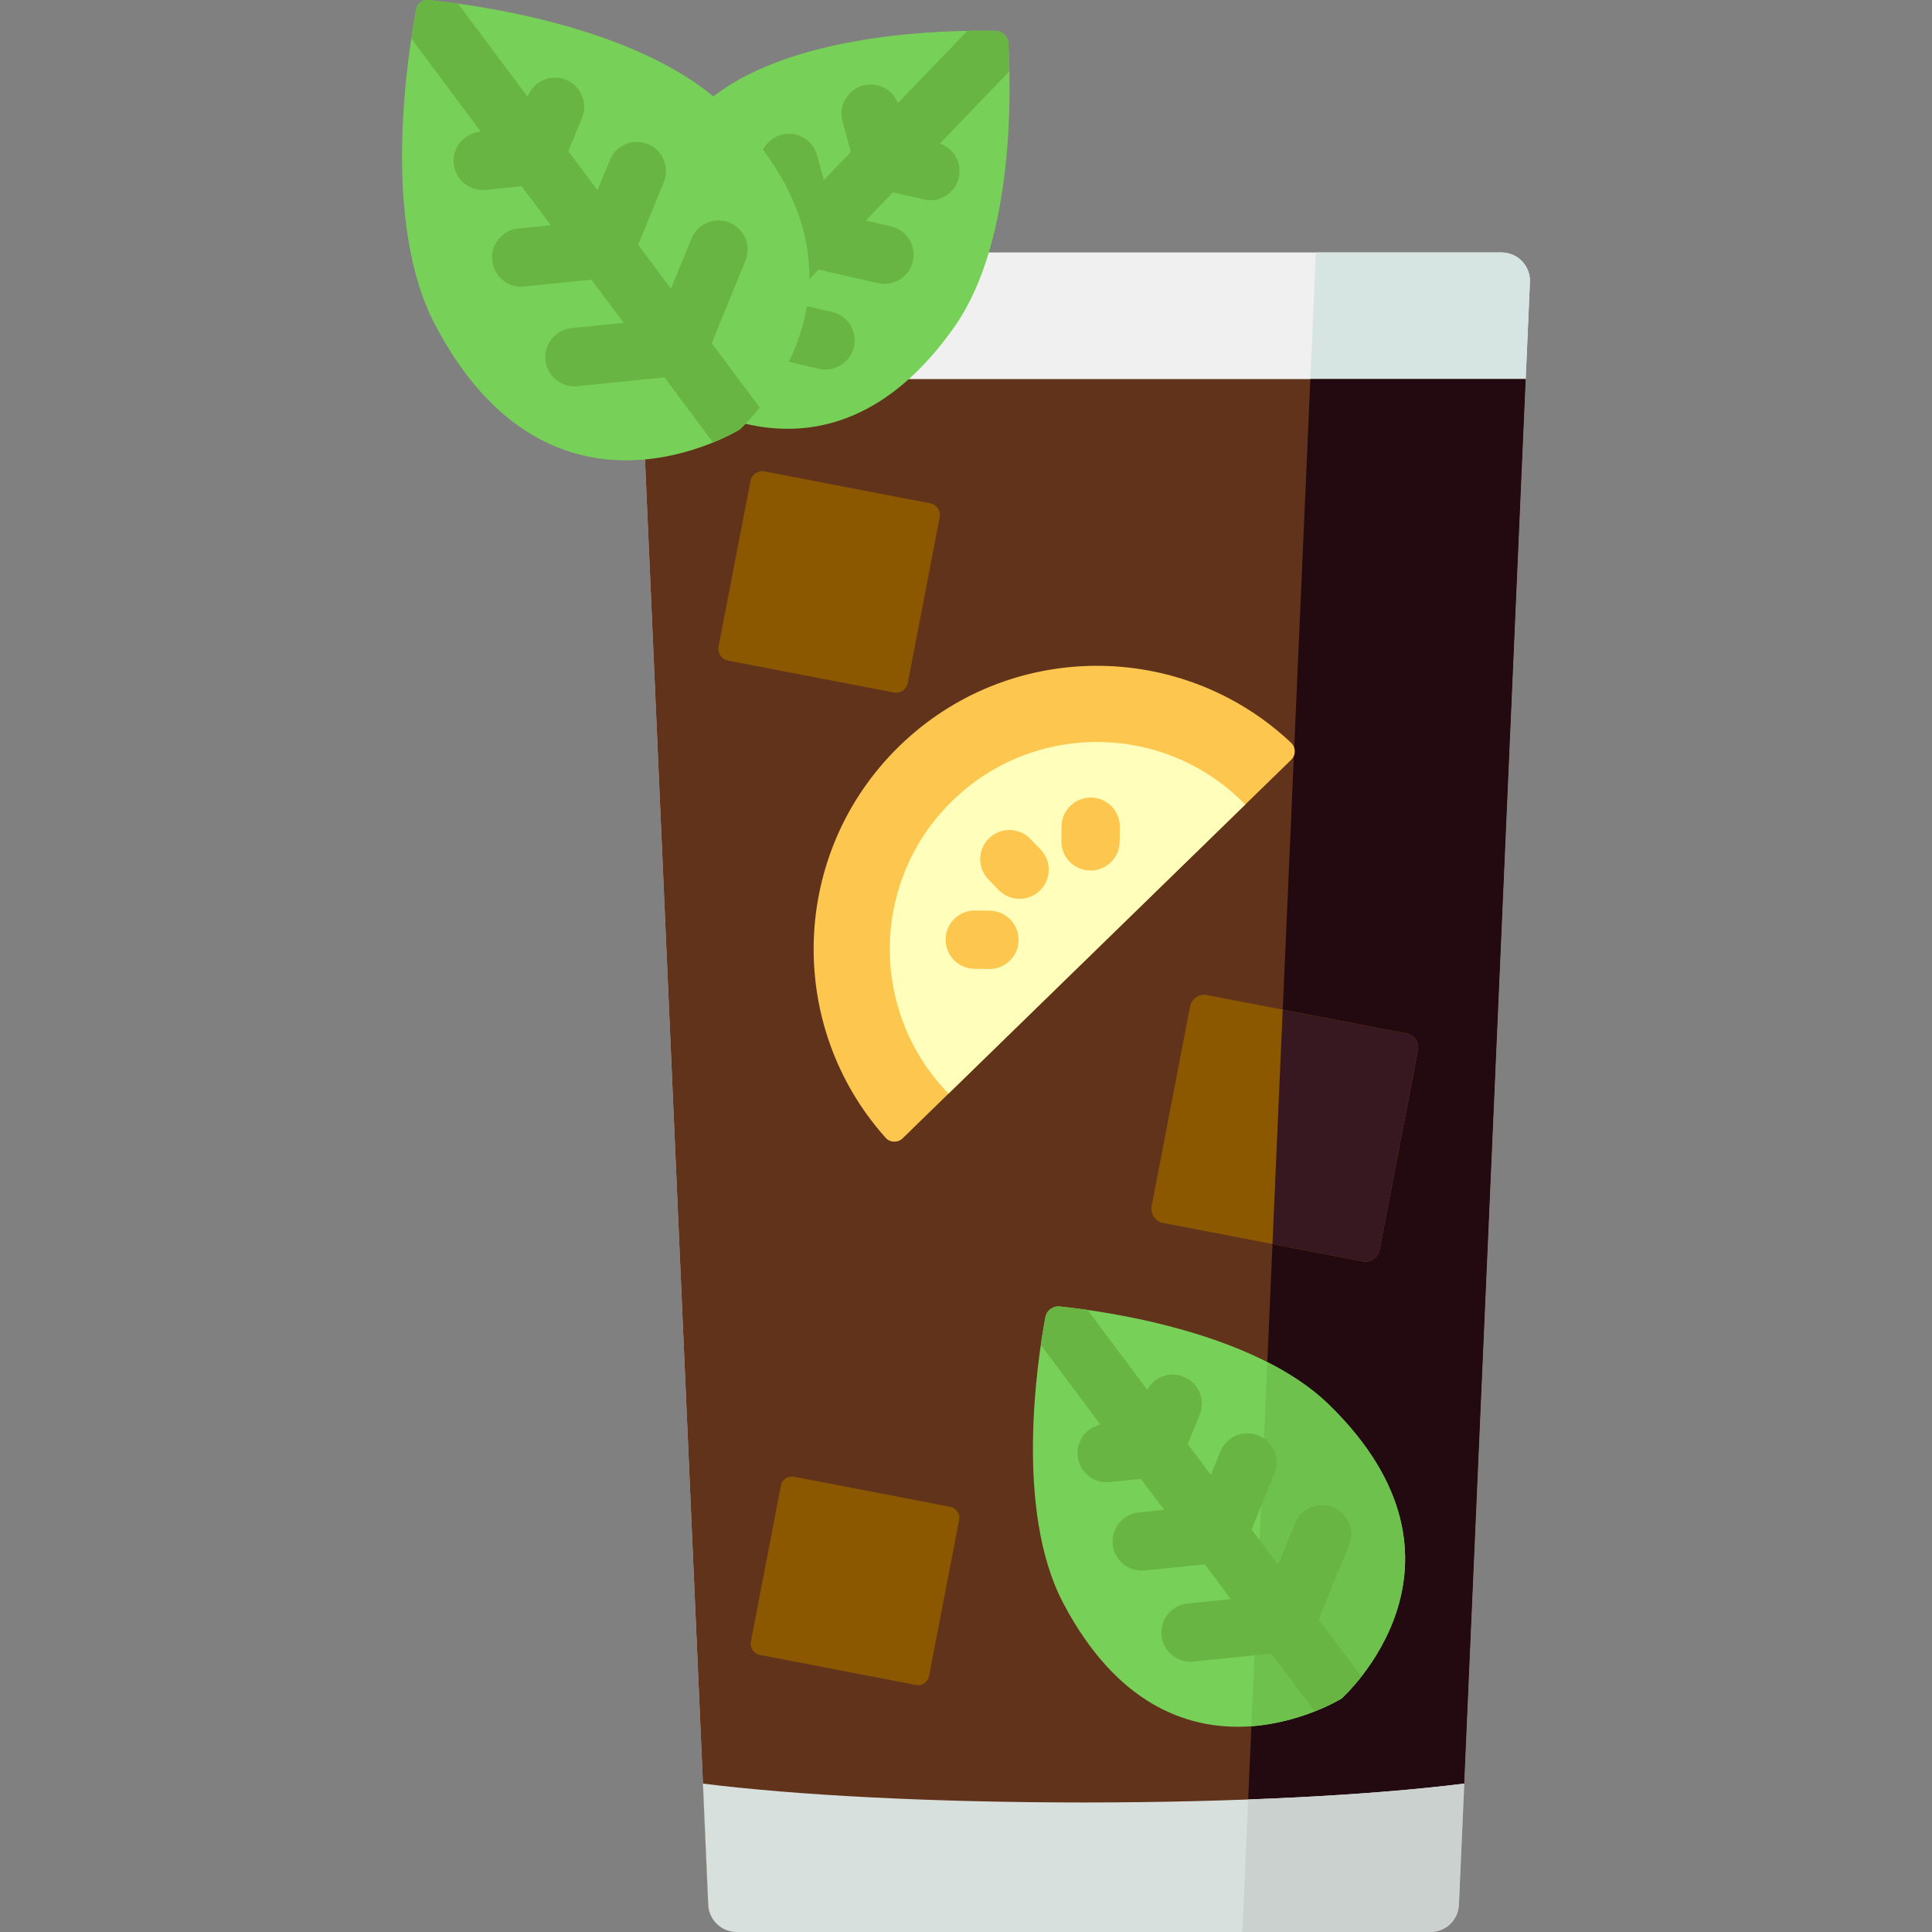 <svg width="43" height="43" viewBox="0 0 43 43" fill="none" xmlns="http://www.w3.org/2000/svg">
<rect x="0" y="0" width="43" height="43" fill="#808080" stroke="none"/>
<g clip-path="url(#clip0_29_1024)">
<path d="M31.838 43H16.396C16.057 43 15.778 42.733 15.763 42.395L14.183 6.279C14.167 5.919 14.455 5.619 14.815 5.619H33.419C33.779 5.619 34.067 5.919 34.051 6.279L32.47 42.395C32.456 42.733 32.177 43 31.838 43Z" fill="#F0F0F0"/>
<path d="M33.419 5.619H29.287L27.651 43H31.838C32.177 43 32.456 42.733 32.47 42.395L34.051 6.279C34.067 5.919 33.779 5.619 33.419 5.619Z" fill="#D6E5E2"/>
<path d="M14.277 8.437L15.763 42.395C15.778 42.733 16.057 43 16.396 43H31.838C32.177 43 32.456 42.733 32.471 42.395L33.957 8.437H14.277Z" fill="#62331B"/>
<path d="M29.164 8.437L27.651 43H31.838C31.986 43 32.123 42.949 32.231 42.863C32.262 42.839 32.291 42.811 32.316 42.782C32.329 42.767 32.342 42.751 32.353 42.735C32.376 42.703 32.396 42.668 32.413 42.632C32.422 42.614 32.429 42.595 32.436 42.576C32.449 42.538 32.459 42.498 32.465 42.457C32.468 42.437 32.469 42.416 32.47 42.395L33.957 8.437H29.164Z" fill="#230A11"/>
<path d="M24.117 40.117C20.729 40.117 17.694 39.954 15.645 39.697L15.763 42.395C15.778 42.733 16.057 43 16.396 43H31.838C32.177 43 32.456 42.733 32.471 42.395L32.589 39.697C30.54 39.954 27.505 40.117 24.117 40.117Z" fill="#D7E0DC"/>
<path d="M28.737 16.911C28.845 16.807 28.843 16.634 28.735 16.531C26.29 14.229 22.443 14.242 20.015 16.607C17.587 18.973 17.472 22.819 19.71 25.322C19.809 25.434 19.982 25.439 20.09 25.335L28.737 16.911Z" fill="#FDC74F"/>
<path d="M27.715 17.907C25.939 16.084 23.021 16.046 21.198 17.822C19.374 19.598 19.336 22.516 21.111 24.34L27.715 17.907Z" fill="#FFFFBB"/>
<path d="M22.744 20.004C22.558 20.018 22.367 19.953 22.227 19.809L22 19.576C21.75 19.319 21.755 18.908 22.012 18.658C22.268 18.407 22.679 18.413 22.93 18.67L23.157 18.904C23.408 19.16 23.402 19.571 23.145 19.821C23.032 19.932 22.89 19.992 22.744 20.004Z" fill="#FDC74F"/>
<path d="M24.323 19.374C24.303 19.375 24.283 19.376 24.263 19.375C23.904 19.371 23.617 19.076 23.622 18.718L23.626 18.392C23.631 18.033 23.926 17.747 24.284 17.751C24.642 17.756 24.929 18.05 24.925 18.409L24.92 18.735C24.916 19.073 24.653 19.348 24.323 19.374Z" fill="#FDC74F"/>
<path d="M22.073 21.565C22.053 21.567 22.033 21.567 22.013 21.567L21.686 21.563C21.328 21.558 21.041 21.264 21.046 20.905C21.05 20.547 21.345 20.259 21.703 20.265L22.03 20.269C22.388 20.274 22.675 20.568 22.671 20.927C22.666 21.265 22.404 21.539 22.073 21.565Z" fill="#FDC74F"/>
<path d="M15.993 14.391L16.703 10.704C16.731 10.559 16.871 10.464 17.015 10.492L20.703 11.202C20.847 11.23 20.942 11.37 20.914 11.514L20.204 15.201C20.176 15.346 20.036 15.441 19.892 15.413L16.205 14.703C16.06 14.675 15.966 14.535 15.993 14.391Z" fill="#8B5800"/>
<path d="M25.632 26.843L26.487 22.401C26.521 22.227 26.689 22.113 26.863 22.147L31.305 23.002C31.479 23.035 31.593 23.204 31.559 23.378L30.704 27.82C30.671 27.994 30.503 28.108 30.328 28.074L25.887 27.219C25.712 27.186 25.599 27.017 25.632 26.843Z" fill="#8B5800"/>
<path d="M16.712 36.539L17.38 33.066C17.407 32.93 17.538 32.841 17.674 32.867L21.147 33.536C21.283 33.562 21.372 33.693 21.346 33.83L20.678 37.302C20.651 37.438 20.52 37.528 20.384 37.501L16.911 36.833C16.775 36.807 16.686 36.675 16.712 36.539Z" fill="#8B5800"/>
<path d="M21.254 7.257C22.596 5.335 22.5 1.94 22.442 0.964C22.432 0.81 22.307 0.69 22.153 0.686C21.175 0.666 17.779 0.703 15.912 2.119C11.84 5.206 14.821 8.6 14.821 8.6C14.821 8.6 18.328 11.445 21.254 7.257Z" fill="#77D057"/>
<path d="M16.159 2.401C14.289 0.576 10.492 0.096 9.533 0.001C9.405 -0.011 9.289 0.075 9.265 0.202C9.084 1.148 8.468 4.925 9.687 7.236C12.286 12.162 16.464 9.558 16.464 9.558C16.464 9.558 20.146 6.289 16.159 2.401Z" fill="#77D057"/>
<path d="M16.91 9.071L15.84 7.638L16.592 5.801C16.727 5.469 16.569 5.09 16.237 4.954C15.905 4.819 15.526 4.978 15.39 5.309L14.934 6.425L14.204 5.448L14.775 4.054C14.911 3.722 14.752 3.343 14.42 3.207C14.088 3.071 13.709 3.23 13.573 3.562L13.298 4.235L12.649 3.367L12.954 2.623C13.09 2.291 12.931 1.912 12.599 1.777C12.267 1.641 11.888 1.8 11.752 2.132L11.743 2.154L10.194 0.08C9.914 0.042 9.687 0.016 9.533 0.001C9.405 -0.011 9.289 0.075 9.265 0.202C9.236 0.353 9.196 0.578 9.154 0.857L10.703 2.931L10.679 2.934C10.322 2.97 10.062 3.288 10.098 3.645C10.132 3.98 10.414 4.229 10.743 4.229C10.765 4.229 10.787 4.228 10.809 4.226L11.61 4.145L12.258 5.012L11.534 5.086C11.177 5.122 10.918 5.44 10.954 5.797C10.988 6.131 11.27 6.381 11.599 6.381C11.62 6.381 11.643 6.38 11.665 6.377L13.164 6.225L13.882 7.186L12.721 7.304C12.364 7.34 12.104 7.658 12.14 8.015C12.174 8.349 12.456 8.599 12.786 8.599C12.807 8.599 12.829 8.598 12.852 8.595L14.788 8.399L15.87 9.848C16.242 9.696 16.464 9.558 16.464 9.558C16.464 9.558 16.659 9.384 16.91 9.071Z" fill="#68B543"/>
<path d="M29.579 31.264C27.908 29.634 24.555 29.178 23.587 29.077C23.434 29.061 23.295 29.165 23.267 29.316C23.088 30.273 22.576 33.618 23.665 35.682C26.039 40.183 29.857 37.803 29.857 37.803C29.857 37.803 33.222 34.817 29.579 31.264Z" fill="#77D057"/>
<path d="M27.78 40.051L27.651 43H31.838C31.872 43 31.905 42.997 31.938 42.991C31.942 42.991 31.947 42.99 31.952 42.989C31.983 42.984 32.012 42.976 32.041 42.966C32.047 42.964 32.052 42.962 32.058 42.96C32.086 42.95 32.114 42.937 32.141 42.923C32.145 42.92 32.148 42.918 32.153 42.916C32.18 42.9 32.207 42.883 32.231 42.863C32.262 42.839 32.291 42.811 32.317 42.781C32.33 42.767 32.342 42.751 32.353 42.735C32.376 42.703 32.396 42.668 32.413 42.632C32.422 42.614 32.429 42.595 32.436 42.576C32.449 42.538 32.459 42.498 32.465 42.457C32.468 42.437 32.47 42.416 32.471 42.395L32.589 39.697C31.316 39.857 29.663 39.98 27.78 40.051Z" fill="#CBD1CF"/>
<path d="M31.305 23.002L28.549 22.471L28.321 27.688L30.328 28.074C30.502 28.108 30.671 27.994 30.704 27.82L31.559 23.378C31.593 23.204 31.479 23.035 31.305 23.002Z" fill="#371720"/>
<path d="M28.206 30.315L27.852 38.421C29.003 38.336 29.857 37.804 29.857 37.804C29.857 37.804 33.222 34.817 29.579 31.264C29.194 30.889 28.72 30.576 28.206 30.315Z" fill="#6FC14D"/>
<path d="M30.301 37.313L29.351 36.042L30.026 34.392C30.161 34.06 30.003 33.681 29.671 33.546C29.339 33.41 28.96 33.569 28.824 33.901L28.445 34.828L27.856 34.041L28.365 32.795C28.501 32.464 28.342 32.085 28.011 31.949C27.679 31.813 27.3 31.972 27.164 32.304L26.95 32.828L26.435 32.139L26.701 31.488C26.837 31.157 26.678 30.778 26.346 30.642C26.038 30.516 25.689 30.645 25.532 30.93L24.205 29.155C24.195 29.153 24.185 29.152 24.174 29.15C24.142 29.146 24.11 29.141 24.079 29.137C24.063 29.135 24.047 29.133 24.032 29.131C23.998 29.126 23.965 29.122 23.933 29.118C23.92 29.116 23.907 29.114 23.893 29.113C23.867 29.11 23.841 29.106 23.817 29.103C23.803 29.102 23.79 29.1 23.777 29.099C23.75 29.096 23.724 29.093 23.699 29.09C23.687 29.088 23.675 29.087 23.663 29.086C23.642 29.084 23.622 29.081 23.604 29.079C23.598 29.079 23.592 29.078 23.587 29.078C23.434 29.062 23.296 29.166 23.267 29.316C23.266 29.322 23.265 29.328 23.264 29.334C23.261 29.351 23.257 29.37 23.254 29.389C23.252 29.403 23.249 29.418 23.246 29.433C23.242 29.456 23.238 29.479 23.234 29.504C23.231 29.517 23.229 29.531 23.227 29.545C23.223 29.568 23.219 29.592 23.215 29.617C23.212 29.633 23.209 29.65 23.206 29.667C23.202 29.696 23.197 29.726 23.192 29.757C23.189 29.773 23.187 29.789 23.184 29.806C23.18 29.835 23.175 29.866 23.171 29.897C23.169 29.909 23.167 29.92 23.166 29.932L24.492 31.707C24.174 31.776 23.951 32.075 23.985 32.407C24.019 32.741 24.301 32.991 24.63 32.991C24.652 32.991 24.674 32.989 24.696 32.987L25.395 32.916L25.91 33.605L25.347 33.662C24.99 33.698 24.73 34.016 24.766 34.373C24.8 34.708 25.082 34.957 25.411 34.957C25.433 34.957 25.455 34.956 25.477 34.953L26.816 34.818L27.394 35.591L26.431 35.689C26.075 35.725 25.815 36.043 25.851 36.4C25.885 36.734 26.167 36.983 26.496 36.983C26.518 36.983 26.54 36.982 26.562 36.98L28.3 36.804L29.261 38.091L29.261 38.09C29.61 37.953 29.828 37.822 29.855 37.806C29.856 37.804 29.857 37.804 29.857 37.804C29.857 37.804 30.054 37.629 30.301 37.313Z" fill="#68B543"/>
<path d="M18.518 6.942L17.959 6.814C17.882 7.275 17.733 7.692 17.557 8.053L18.228 8.207C18.277 8.218 18.326 8.224 18.374 8.224C18.67 8.224 18.937 8.02 19.006 7.719C19.086 7.37 18.868 7.022 18.518 6.942Z" fill="#68B543"/>
<path d="M20.919 3.194L22.466 1.586C22.461 1.329 22.451 1.117 22.442 0.964C22.432 0.81 22.307 0.69 22.153 0.686C22 0.683 21.787 0.681 21.531 0.686L19.984 2.295C19.865 1.989 19.533 1.816 19.209 1.904C18.863 1.997 18.659 2.354 18.752 2.7L18.937 3.383L18.335 4.009L18.185 3.456C18.092 3.11 17.735 2.905 17.389 2.999C17.205 3.049 17.062 3.173 16.981 3.33C17.763 4.375 18.026 5.356 18.013 6.216L18.221 6L19.539 6.302C19.588 6.313 19.636 6.318 19.684 6.318C19.98 6.318 20.248 6.115 20.317 5.814C20.397 5.465 20.178 5.116 19.829 5.037L19.27 4.909L19.873 4.282L20.562 4.44C20.611 4.451 20.66 4.457 20.708 4.457C21.003 4.457 21.271 4.253 21.34 3.952C21.415 3.626 21.229 3.301 20.919 3.194Z" fill="#68B543"/>
</g>
<defs>
<clipPath id="clip0_29_1024">
<rect width="43" height="43" fill="white"/>
</clipPath>
</defs>
</svg>
